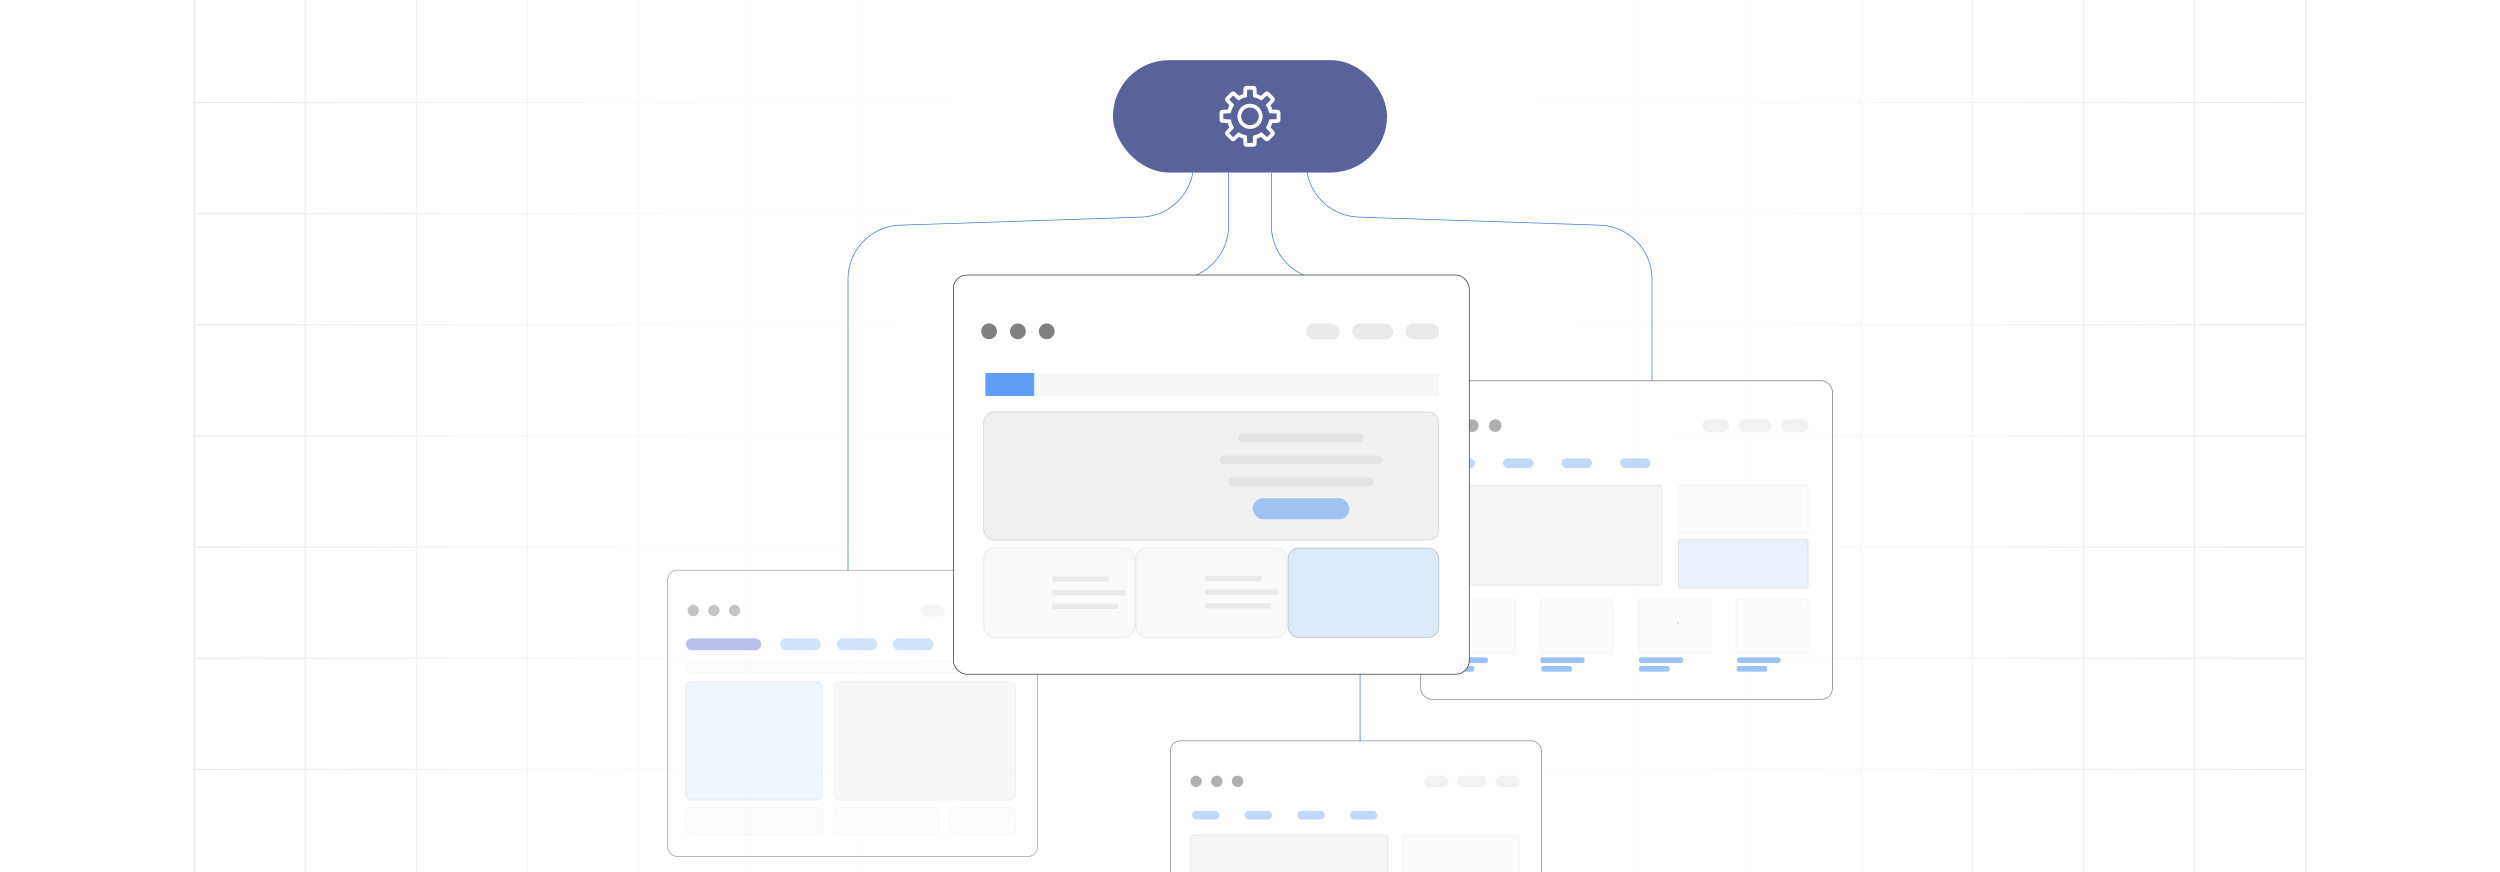 <?xml version="1.0" encoding="UTF-8"?><svg id="Layer_1" xmlns="http://www.w3.org/2000/svg" xmlns:xlink="http://www.w3.org/1999/xlink" viewBox="0 0 860 300"><defs><clipPath id="clippath"><rect y="-.038" width="860" height="300.076" fill="none" stroke-width="0"/></clipPath><clipPath id="clippath-1"><rect y="-.038" width="860" height="300.076" fill="none" stroke-width="0"/></clipPath><linearGradient id="linear-gradient" x1="11.787" y1="149.981" x2="848.213" y2="149.981" gradientUnits="userSpaceOnUse"><stop offset="0" stop-color="#fff" stop-opacity="0"/><stop offset=".039" stop-color="#fff" stop-opacity=".179"/><stop offset=".087" stop-color="#fff" stop-opacity=".369"/><stop offset=".137" stop-color="#fff" stop-opacity=".539"/><stop offset=".189" stop-color="#fff" stop-opacity=".681"/><stop offset=".244" stop-color="#fff" stop-opacity=".797"/><stop offset=".301" stop-color="#fff" stop-opacity=".887"/><stop offset=".363" stop-color="#fff" stop-opacity=".951"/><stop offset=".432" stop-color="#fff" stop-opacity=".988"/><stop offset=".523" stop-color="#fff"/><stop offset=".583" stop-color="#fff" stop-opacity=".984"/><stop offset=".643" stop-color="#fff" stop-opacity=".937"/><stop offset=".703" stop-color="#fff" stop-opacity=".858"/><stop offset=".763" stop-color="#fff" stop-opacity=".747"/><stop offset=".823" stop-color="#fff" stop-opacity=".604"/><stop offset=".883" stop-color="#fff" stop-opacity=".428"/><stop offset=".943" stop-color="#fff" stop-opacity=".225"/><stop offset="1" stop-color="#fff" stop-opacity="0"/></linearGradient></defs><g clip-path="url(#clippath)"><rect y="0" width="860" height="300" rx="5" ry="5" fill="#fff" stroke-width="0"/><g clip-path="url(#clippath-1)"><rect y="-.038" width="860" height="300" rx="5" ry="5" fill="#fff" stroke-width="0"/><rect x="66.787" y="-2.966" width="726.419" height="305.872" fill="none" stroke="#dbdcdd" stroke-miterlimit="10" stroke-width=".353"/><polyline points="66.791 264.672 105.02 264.672 143.248 264.672 143.265 264.672 181.493 264.672 219.705 264.672 219.721 264.672 257.95 264.672 296.178 264.672 296.195 264.672 334.423 264.672 372.651 264.672 410.896 264.672 449.108 264.672 487.337 264.672 487.353 264.672 525.581 264.672 563.81 264.672 563.826 264.672 602.054 264.672 640.267 264.672 640.283 264.672 678.511 264.672 716.74 264.672 754.968 264.672 754.984 264.672 793.213 264.672" fill="none" stroke="#dbdcdd" stroke-miterlimit="10" stroke-width=".353"/><polyline points="66.791 226.428 105.02 226.428 143.248 226.428 143.265 226.428 181.493 226.428 219.705 226.428 219.721 226.428 257.95 226.428 296.178 226.428 296.195 226.428 334.423 226.428 372.651 226.428 410.896 226.428 449.108 226.428 487.337 226.428 487.353 226.428 525.581 226.428 563.81 226.428 563.826 226.428 602.054 226.428 640.267 226.428 640.283 226.428 678.511 226.428 716.74 226.428 754.968 226.428 754.984 226.428 793.213 226.428" fill="none" stroke="#dbdcdd" stroke-miterlimit="10" stroke-width=".353"/><polyline points="66.791 188.199 105.02 188.199 143.248 188.199 143.265 188.199 181.493 188.199 219.705 188.199 219.721 188.199 257.95 188.199 296.178 188.199 296.195 188.199 334.423 188.199 372.651 188.199 410.896 188.199 449.108 188.199 487.337 188.199 487.353 188.199 525.581 188.199 563.81 188.199 563.826 188.199 602.054 188.199 640.267 188.199 640.283 188.199 678.511 188.199 716.74 188.199 754.968 188.199 754.984 188.199 793.213 188.199" fill="none" stroke="#dbdcdd" stroke-miterlimit="10" stroke-width=".353"/><polyline points="66.791 149.954 105.02 149.954 143.248 149.954 143.265 149.954 181.493 149.954 219.705 149.954 219.721 149.954 257.95 149.954 296.178 149.954 296.195 149.954 334.423 149.954 372.651 149.954 410.896 149.954 449.108 149.954 487.337 149.954 487.353 149.954 525.581 149.954 563.81 149.954 563.826 149.954 602.054 149.954 640.267 149.954 640.283 149.954 678.511 149.954 716.74 149.954 754.968 149.954 754.984 149.954 793.213 149.954" fill="none" stroke="#dbdcdd" stroke-miterlimit="10" stroke-width=".353"/><polyline points="66.791 111.726 105.02 111.726 143.248 111.726 143.265 111.726 181.493 111.726 219.705 111.726 219.721 111.726 257.95 111.726 296.178 111.726 296.195 111.726 334.423 111.726 372.651 111.726 410.896 111.726 449.108 111.726 487.337 111.726 487.353 111.726 525.581 111.726 563.81 111.726 563.826 111.726 602.054 111.726 640.267 111.726 640.283 111.726 678.511 111.726 716.74 111.726 754.968 111.726 754.984 111.726 793.213 111.726" fill="none" stroke="#dbdcdd" stroke-miterlimit="10" stroke-width=".353"/><polyline points="66.791 73.498 105.02 73.498 143.248 73.498 143.265 73.498 181.493 73.498 219.705 73.498 219.721 73.498 257.95 73.498 296.178 73.498 296.195 73.498 334.423 73.498 372.651 73.498 410.896 73.498 449.108 73.498 487.337 73.498 487.353 73.498 525.581 73.498 563.81 73.498 563.826 73.498 602.054 73.498 640.267 73.498 640.283 73.498 678.511 73.498 716.74 73.498 754.968 73.498 754.984 73.498 793.213 73.498" fill="none" stroke="#dbdcdd" stroke-miterlimit="10" stroke-width=".353"/><polyline points="66.791 35.269 105.02 35.269 143.248 35.269 143.265 35.269 181.493 35.269 219.705 35.269 219.721 35.269 257.95 35.269 296.178 35.269 296.195 35.269 334.423 35.269 372.651 35.269 410.896 35.269 449.108 35.269 487.337 35.269 487.353 35.269 525.581 35.269 563.81 35.269 563.826 35.269 602.054 35.269 640.267 35.269 640.283 35.269 678.511 35.269 716.74 35.269 754.968 35.269 754.984 35.269 793.213 35.269" fill="none" stroke="#dbdcdd" stroke-miterlimit="10" stroke-width=".353"/><polyline points="754.966 -2.982 754.966 -2.966 754.966 35.273 754.966 73.498 754.966 111.722 754.966 111.738 754.966 149.947 754.966 188.202 754.966 226.427 754.966 264.666 754.966 302.906" fill="none" stroke="#dbdcdd" stroke-miterlimit="10" stroke-width=".353"/><polyline points="716.742 -2.982 716.742 -2.966 716.742 35.273 716.742 73.498 716.742 111.722 716.742 111.738 716.742 149.947 716.742 188.202 716.742 226.427 716.742 264.666 716.742 302.906" fill="none" stroke="#dbdcdd" stroke-miterlimit="10" stroke-width=".353"/><polyline points="678.517 -2.982 678.517 -2.966 678.517 35.273 678.517 73.498 678.517 111.722 678.517 111.738 678.517 149.947 678.517 188.202 678.517 226.427 678.517 264.666 678.517 302.906" fill="none" stroke="#dbdcdd" stroke-miterlimit="10" stroke-width=".353"/><polyline points="640.262 -2.982 640.262 -2.966 640.262 35.273 640.262 73.498 640.262 111.722 640.262 111.738 640.262 149.947 640.262 188.202 640.262 226.427 640.262 264.666 640.262 302.906" fill="none" stroke="#dbdcdd" stroke-miterlimit="10" stroke-width=".353"/><polyline points="602.053 -2.982 602.053 -2.966 602.053 35.273 602.053 73.498 602.053 111.722 602.053 111.738 602.053 149.947 602.053 188.202 602.053 226.427 602.053 264.666 602.053 302.906" fill="none" stroke="#dbdcdd" stroke-miterlimit="10" stroke-width=".353"/><polyline points="563.813 -2.982 563.813 -2.966 563.813 35.273 563.813 73.498 563.813 111.722 563.813 111.738 563.813 149.947 563.813 188.202 563.813 226.427 563.813 264.666 563.813 302.906" fill="none" stroke="#dbdcdd" stroke-miterlimit="10" stroke-width=".353"/><polyline points="525.588 -2.982 525.588 -2.966 525.588 35.273 525.588 73.498 525.588 111.722 525.588 111.738 525.588 149.947 525.588 188.202 525.588 226.427 525.588 264.666 525.588 302.906" fill="none" stroke="#dbdcdd" stroke-miterlimit="10" stroke-width=".353"/><polyline points="487.334 -2.982 487.334 -2.966 487.334 35.273 487.334 73.498 487.334 111.722 487.334 111.738 487.334 149.947 487.334 188.202 487.334 226.427 487.334 264.666 487.334 302.906" fill="none" stroke="#dbdcdd" stroke-miterlimit="10" stroke-width=".353"/><polyline points="449.109 -2.982 449.109 -2.966 449.109 35.273 449.109 73.498 449.109 111.722 449.109 111.738 449.109 149.947 449.109 188.202 449.109 226.427 449.109 264.666 449.109 302.906" fill="none" stroke="#dbdcdd" stroke-miterlimit="10" stroke-width=".353"/><polyline points="410.899 -2.982 410.899 -2.966 410.899 35.273 410.899 73.498 410.899 111.722 410.899 111.738 410.899 149.947 410.899 188.202 410.899 226.427 410.899 264.666 410.899 302.906" fill="none" stroke="#dbdcdd" stroke-miterlimit="10" stroke-width=".353"/><polyline points="372.645 -2.982 372.645 -2.966 372.645 35.273 372.645 73.498 372.645 111.722 372.645 111.738 372.645 149.947 372.645 188.202 372.645 226.427 372.645 264.666 372.645 302.906" fill="none" stroke="#dbdcdd" stroke-miterlimit="10" stroke-width=".353"/><polyline points="334.42 -2.982 334.42 -2.966 334.42 35.273 334.42 73.498 334.42 111.722 334.42 111.738 334.42 149.947 334.42 188.202 334.42 226.427 334.42 264.666 334.42 302.906" fill="none" stroke="#dbdcdd" stroke-miterlimit="10" stroke-width=".353"/><polyline points="296.18 -2.982 296.18 -2.966 296.18 35.273 296.18 73.498 296.18 111.722 296.18 111.738 296.18 149.947 296.18 188.202 296.18 226.427 296.18 264.666 296.18 302.906" fill="none" stroke="#dbdcdd" stroke-miterlimit="10" stroke-width=".353"/><polyline points="257.956 -2.982 257.956 -2.966 257.956 35.273 257.956 73.498 257.956 111.722 257.956 111.738 257.956 149.947 257.956 188.202 257.956 226.427 257.956 264.666 257.956 302.906" fill="none" stroke="#dbdcdd" stroke-miterlimit="10" stroke-width=".353"/><polyline points="219.701 -2.982 219.701 -2.966 219.701 35.273 219.701 73.498 219.701 111.722 219.701 111.738 219.701 149.947 219.701 188.202 219.701 226.427 219.701 264.666 219.701 302.906" fill="none" stroke="#dbdcdd" stroke-miterlimit="10" stroke-width=".353"/><polyline points="181.491 -2.982 181.491 -2.966 181.491 35.273 181.491 73.498 181.491 111.722 181.491 111.738 181.491 149.947 181.491 188.202 181.491 226.427 181.491 264.666 181.491 302.906" fill="none" stroke="#dbdcdd" stroke-miterlimit="10" stroke-width=".353"/><polyline points="143.252 -2.982 143.252 -2.966 143.252 35.273 143.252 73.498 143.252 111.722 143.252 111.738 143.252 149.947 143.252 188.202 143.252 226.427 143.252 264.666 143.252 302.906" fill="none" stroke="#dbdcdd" stroke-miterlimit="10" stroke-width=".353"/><polyline points="105.027 -2.982 105.027 -2.966 105.027 35.273 105.027 73.498 105.027 111.722 105.027 111.738 105.027 149.947 105.027 188.202 105.027 226.427 105.027 264.666 105.027 302.906" fill="none" stroke="#dbdcdd" stroke-miterlimit="10" stroke-width=".353"/></g><rect x="11.787" y="-.038" width="836.426" height="300.038" fill="url(#linear-gradient)" stroke-width="0"/><path d="M437.364,59.345v18.266c0,6.603,3.51,12.709,9.217,16.03l12.073,7.027c5.707,3.322,9.217,9.427,9.217,16.03v138.16" fill="none" stroke="#3b79d1" stroke-miterlimit="10" stroke-width=".25"/><path d="M449.375,56.143h0c0,10.003,7.931,18.204,17.929,18.538l83.058,2.776c9.997.334,17.929,8.535,17.929,18.538v34.986" fill="none" stroke="#3b79d1" stroke-miterlimit="10" stroke-width=".25"/><path d="M422.636,59.345v18.266c0,6.603-3.51,12.709-9.217,16.03l-12.073,7.027c-5.707,3.322-9.217,9.427-9.217,16.03v7.914" fill="none" stroke="#3b79d1" stroke-miterlimit="10" stroke-width=".25"/><path d="M410.625,56.143h0c0,10.003-7.931,18.204-17.929,18.538l-83.058,2.776c-9.997.334-17.929,8.535-17.929,18.538v100.167" fill="none" stroke="#3b79d1" stroke-miterlimit="10" stroke-width=".25"/><g opacity=".46"><rect x="229.658" y="196.162" width="127.284" height="98.475" rx="3.346" ry="3.346" fill="#fff" stroke="#333" stroke-miterlimit="10" stroke-width=".25"/><rect x="316.707" y="208.133" width="8.313" height="3.93" rx="1.965" ry="1.965" fill="#eaeaea" stroke-width="0"/><rect x="328.024" y="208.133" width="10.164" height="3.93" rx="1.965" ry="1.965" fill="#eaeaea" stroke-width="0"/><rect x="341.192" y="208.133" width="8.313" height="3.93" rx="1.965" ry="1.965" fill="#eaeaea" stroke-width="0"/><circle cx="238.475" cy="210.047" r="1.948" fill="gray" stroke-width="0"/><circle cx="245.587" cy="210.047" r="1.948" fill="gray" stroke-width="0"/><circle cx="252.698" cy="210.047" r="1.948" fill="gray" stroke-width="0"/><rect x="235.878" y="234.513" width="46.984" height="40.693" rx="1.891" ry="1.891" fill="#dce9f9" stroke="#b1b1b1" stroke-miterlimit="10" stroke-width=".153"/><rect x="286.893" y="234.513" width="62.541" height="40.693" rx="1.891" ry="1.891" fill="#f0f0f0" stroke="#cacaca" stroke-miterlimit="10" stroke-width=".153"/><rect x="235.878" y="277.665" width="46.984" height="9.388" rx="1.891" ry="1.891" fill="#fafafa" stroke="#eaeaea" stroke-miterlimit="10" stroke-width=".237"/><rect x="286.893" y="277.665" width="36.09" height="9.388" rx="1.891" ry="1.891" fill="#fafafa" stroke="#eaeaea" stroke-miterlimit="10" stroke-width=".237"/><rect x="326.679" y="277.665" width="22.755" height="9.388" rx="1.891" ry="1.891" fill="#fafafa" stroke="#eaeaea" stroke-miterlimit="10" stroke-width=".237"/><rect x="235.878" y="227.409" width="113.556" height="4.065" rx="2.032" ry="2.032" fill="#fafafa" stroke="#eaeaea" stroke-miterlimit="10" stroke-width=".254"/><rect x="268.358" y="219.596" width="14.013" height="4.079" rx="2.032" ry="2.032" fill="#9ec2f2" stroke-width="0"/><rect x="235.931" y="219.596" width="25.924" height="4.079" rx="2.032" ry="2.032" fill="#6575d3" stroke-width="0"/><rect x="287.831" y="219.596" width="14.013" height="4.079" rx="2.032" ry="2.032" fill="#9ec2f2" stroke-width="0"/><rect x="307.107" y="219.596" width="14.013" height="4.079" rx="2.032" ry="2.032" fill="#9ec2f2" stroke-width="0"/><rect x="335.42" y="219.596" width="14.013" height="4.079" rx="2.032" ry="2.032" fill="#9ec2f2" stroke-width="0"/></g><g opacity=".63"><rect x="488.723" y="130.981" width="141.62" height="109.566" rx="3.723" ry="3.723" fill="#fff" stroke="#333" stroke-miterlimit="10" stroke-width=".25"/><rect x="585.576" y="144.301" width="9.249" height="4.372" rx="2.186" ry="2.186" fill="#eaeaea" stroke-width="0"/><rect x="598.168" y="144.301" width="11.309" height="4.372" rx="2.186" ry="2.186" fill="#eaeaea" stroke-width="0"/><rect x="612.819" y="144.301" width="9.249" height="4.372" rx="2.186" ry="2.186" fill="#eaeaea" stroke-width="0"/><circle cx="498.533" cy="146.43" r="2.168" fill="gray" stroke-width="0"/><circle cx="506.446" cy="146.43" r="2.168" fill="gray" stroke-width="0"/><circle cx="514.358" cy="146.43" r="2.168" fill="gray" stroke-width="0"/><rect x="496.41" y="166.932" width="75.347" height="34.335" rx=".655" ry=".655" fill="#f0f0f0" stroke="#cacaca" stroke-miterlimit="10" stroke-width=".17"/><rect x="496.949" y="157.667" width="10.463" height="3.332" rx="1.666" ry="1.666" fill="#9ec2f2" stroke-width="0"/><rect x="517.066" y="157.667" width="10.463" height="3.332" rx="1.666" ry="1.666" fill="#9ec2f2" stroke-width="0"/><rect x="537.182" y="157.667" width="10.463" height="3.332" rx="1.666" ry="1.666" fill="#9ec2f2" stroke-width="0"/><rect x="557.298" y="157.667" width="10.463" height="3.332" rx="1.666" ry="1.666" fill="#9ec2f2" stroke-width="0"/><rect x="577.436" y="166.929" width="44.525" height="16.661" rx=".655" ry=".655" fill="#fafafa" stroke="#eaeaea" stroke-miterlimit="10" stroke-width=".263"/><rect x="577.436" y="185.617" width="44.525" height="16.661" rx=".655" ry=".655" fill="#dce9f9" stroke="#b1b1b1" stroke-miterlimit="10" stroke-width=".17"/><rect x="496.43" y="206.067" width="24.791" height="18.812" rx=".919" ry=".919" fill="#fafafa" stroke="#eaeaea" stroke-miterlimit="10" stroke-width=".263"/><rect x="496.662" y="226.138" width="15.148" height="1.957" rx=".655" ry=".655" fill="#619ff6" stroke-width="0"/><rect x="496.662" y="229.104" width="10.478" height="1.957" rx=".655" ry=".655" fill="#619ff6" stroke-width="0"/><rect x="530.019" y="206.067" width="24.791" height="18.812" rx=".919" ry=".919" fill="#fafafa" stroke="#eaeaea" stroke-miterlimit="10" stroke-width=".263"/><rect x="529.922" y="226.138" width="15.148" height="1.957" rx=".655" ry=".655" fill="#619ff6" stroke-width="0"/><rect x="530.251" y="229.104" width="10.478" height="1.957" rx=".655" ry=".655" fill="#619ff6" stroke-width="0"/><rect x="563.609" y="206.067" width="24.791" height="18.812" rx=".919" ry=".919" fill="#fafafa" stroke="#eaeaea" stroke-miterlimit="10" stroke-width=".263"/><rect x="563.841" y="226.138" width="15.148" height="1.957" rx=".655" ry=".655" fill="#619ff6" stroke-width="0"/><rect x="563.841" y="229.104" width="10.478" height="1.957" rx=".655" ry=".655" fill="#619ff6" stroke-width="0"/><rect x="597.198" y="206.067" width="24.791" height="18.812" rx=".919" ry=".919" fill="#fafafa" stroke="#eaeaea" stroke-miterlimit="10" stroke-width=".263"/><rect x="597.43" y="226.138" width="15.148" height="1.957" rx=".978" ry=".978" fill="#619ff6" stroke-width="0"/><rect x="597.43" y="229.104" width="10.478" height="1.957" rx=".655" ry=".655" fill="#619ff6" stroke-width="0"/><path d="M577.243,214.509c.083,0,.15-.067.15-.15,0-.001,0-.001,0-.002l-.001-.098c-.001-.083-.07-.149-.153-.148-.083.001-.149.07-.148.153l.001.098c.001.082.068.148.15.148Z" fill="#3878cb" stroke="#cacaca" stroke-miterlimit="10" stroke-width=".185"/></g><rect x="327.944" y="94.613" width="177.489" height="137.317" rx="4.666" ry="4.666" fill="#fff" stroke="#333" stroke-miterlimit="10" stroke-width=".25"/><rect x="449.328" y="111.306" width="11.591" height="5.48" rx="2.74" ry="2.74" fill="#eaeaea" stroke-width="0"/><rect x="465.109" y="111.306" width="14.173" height="5.48" rx="2.74" ry="2.74" fill="#eaeaea" stroke-width="0"/><rect x="483.471" y="111.306" width="11.591" height="5.48" rx="2.74" ry="2.74" fill="#eaeaea" stroke-width="0"/><circle cx="340.239" cy="113.974" r="2.717" fill="gray" stroke-width="0"/><circle cx="350.156" cy="113.974" r="2.717" fill="gray" stroke-width="0"/><circle cx="360.072" cy="113.974" r="2.717" fill="gray" stroke-width="0"/><rect x="338.414" y="141.726" width="156.549" height="44.038" rx="3.541" ry="3.541" fill="#f0f0f0" stroke="#cacaca" stroke-miterlimit="10" stroke-width=".213"/><rect x="443.097" y="188.536" width="51.865" height="30.716" rx="3.541" ry="3.541" fill="#dce9f9" stroke="#b1b1b1" stroke-miterlimit="10" stroke-width=".213"/><rect x="338.972" y="128.31" width="155.99" height="7.907" fill="#f8f8f6" stroke-width="0"/><rect x="338.972" y="128.31" width="16.79" height="7.907" fill="#619ff6" stroke-width="0"/><rect x="430.945" y="171.377" width="33.254" height="7.264" rx="3.632" ry="3.632" fill="#9ec2f2" stroke-width="0"/><rect x="338.414" y="188.536" width="51.948" height="30.716" rx="3.541" ry="3.541" fill="#fafafa" stroke="#eaeaea" stroke-miterlimit="10" stroke-width=".33"/><rect x="390.734" y="188.536" width="51.948" height="30.716" rx="3.541" ry="3.541" fill="#fafafa" stroke="#eaeaea" stroke-miterlimit="10" stroke-width=".33"/><rect x="425.929" y="149.094" width="43.286" height="3.028" rx="1.514" ry="1.514" fill="#e4e4e4" stroke-width="0"/><rect x="419.558" y="156.689" width="56.028" height="3.028" rx="1.514" ry="1.514" fill="#e4e4e4" stroke-width="0"/><rect x="422.459" y="164.284" width="50.227" height="3.028" rx="1.444" ry="1.444" fill="#e4e4e4" stroke-width="0"/><rect x="414.52" y="198.092" width="19.547" height="1.869" rx=".305" ry=".305" fill="#eaeaea" stroke-width="0"/><rect x="414.52" y="202.781" width="25.301" height="1.869" rx=".305" ry=".305" fill="#eaeaea" stroke-width="0"/><rect x="414.52" y="207.471" width="22.682" height="1.869" rx=".268" ry=".268" fill="#eaeaea" stroke-width="0"/><rect x="361.998" y="198.26" width="19.547" height="1.869" rx=".305" ry=".305" fill="#eaeaea" stroke-width="0"/><rect x="361.998" y="202.949" width="25.301" height="1.869" rx=".305" ry=".305" fill="#eaeaea" stroke-width="0"/><rect x="361.998" y="207.639" width="22.682" height="1.869" rx=".268" ry=".268" fill="#eaeaea" stroke-width="0"/><g opacity=".63"><rect x="402.619" y="254.859" width="127.632" height="98.744" rx="3.356" ry="3.356" fill="#fff" stroke="#333" stroke-miterlimit="10" stroke-width=".225"/><rect x="489.907" y="266.863" width="8.335" height="3.94" rx="1.97" ry="1.97" fill="#eaeaea" stroke-width="0"/><rect x="501.254" y="266.863" width="10.192" height="3.94" rx="1.97" ry="1.97" fill="#eaeaea" stroke-width="0"/><rect x="514.458" y="266.863" width="8.335" height="3.94" rx="1.97" ry="1.97" fill="#eaeaea" stroke-width="0"/><circle cx="411.461" cy="268.782" r="1.954" fill="gray" stroke-width="0"/><circle cx="418.592" cy="268.782" r="1.954" fill="gray" stroke-width="0"/><circle cx="425.723" cy="268.782" r="1.954" fill="gray" stroke-width="0"/><rect x="409.547" y="287.259" width="67.905" height="30.944" rx=".59" ry=".59" fill="#f0f0f0" stroke="#cacaca" stroke-miterlimit="10" stroke-width=".153"/><rect x="410.033" y="278.909" width="9.43" height="3.003" rx="1.502" ry="1.502" fill="#9ec2f2" stroke-width="0"/><rect x="428.163" y="278.909" width="9.43" height="3.003" rx="1.502" ry="1.502" fill="#9ec2f2" stroke-width="0"/><rect x="446.292" y="278.909" width="9.43" height="3.003" rx="1.502" ry="1.502" fill="#9ec2f2" stroke-width="0"/><rect x="464.421" y="278.909" width="9.43" height="3.003" rx="1.502" ry="1.502" fill="#9ec2f2" stroke-width="0"/><rect x="482.571" y="287.257" width="40.127" height="15.015" rx=".59" ry=".59" fill="#fafafa" stroke="#eaeaea" stroke-miterlimit="10" stroke-width=".237"/></g><rect x="382.856" y="20.694" width="94.287" height="38.651" rx="19.326" ry="19.326" fill="#59629b" stroke-width="0"/><g id="settings"><circle cx="430" cy="40.02" r="3.684" fill="none" stroke="#fff" stroke-linecap="round" stroke-miterlimit="10" stroke-width="1.309"/><path d="M439.457,38.428l-2.289-.103c-.184-.78-.491-1.513-.901-2.176l1.545-1.691c.142-.142.142-.372,0-.515l-1.736-1.736c-.142-.142-.372-.142-.515,0l-1.691,1.545c-.663-.41-1.395-.717-2.175-.901l-.103-2.289c0-.201-.163-.364-.364-.364h-2.455c-.201,0-.364.163-.364.364l-.103,2.289c-.78.184-1.513.491-2.176.901l-1.691-1.545c-.142-.142-.372-.142-.515,0l-1.736,1.736c-.142.142-.142.372,0,.515l1.545,1.691c-.41.663-.717,1.395-.901,2.175l-2.289.103c-.201,0-.364.163-.364.364v2.455c0,.201.163.364.364.364l2.289.103c.184.78.491,1.513.901,2.176l-1.545,1.691c-.142.142-.142.372,0,.515l1.736,1.736c.142.142.372.142.515,0l1.691-1.545c.663.41,1.395.717,2.175.901l.103,2.289c0,.201.163.364.364.364h2.455c.201,0,.364-.163.364-.364l.103-2.289c.78-.184,1.513-.491,2.176-.901l1.691,1.545c.142.142.372.142.515,0l1.736-1.736c.142-.142.142-.372,0-.515l-1.545-1.691c.41-.663.717-1.395.901-2.175l2.289-.103c.201,0,.364-.163.364-.364v-2.455c0-.201-.163-.364-.364-.364Z" fill="none" stroke="#fff" stroke-linecap="round" stroke-miterlimit="10" stroke-width="1.309"/></g></g></svg>
